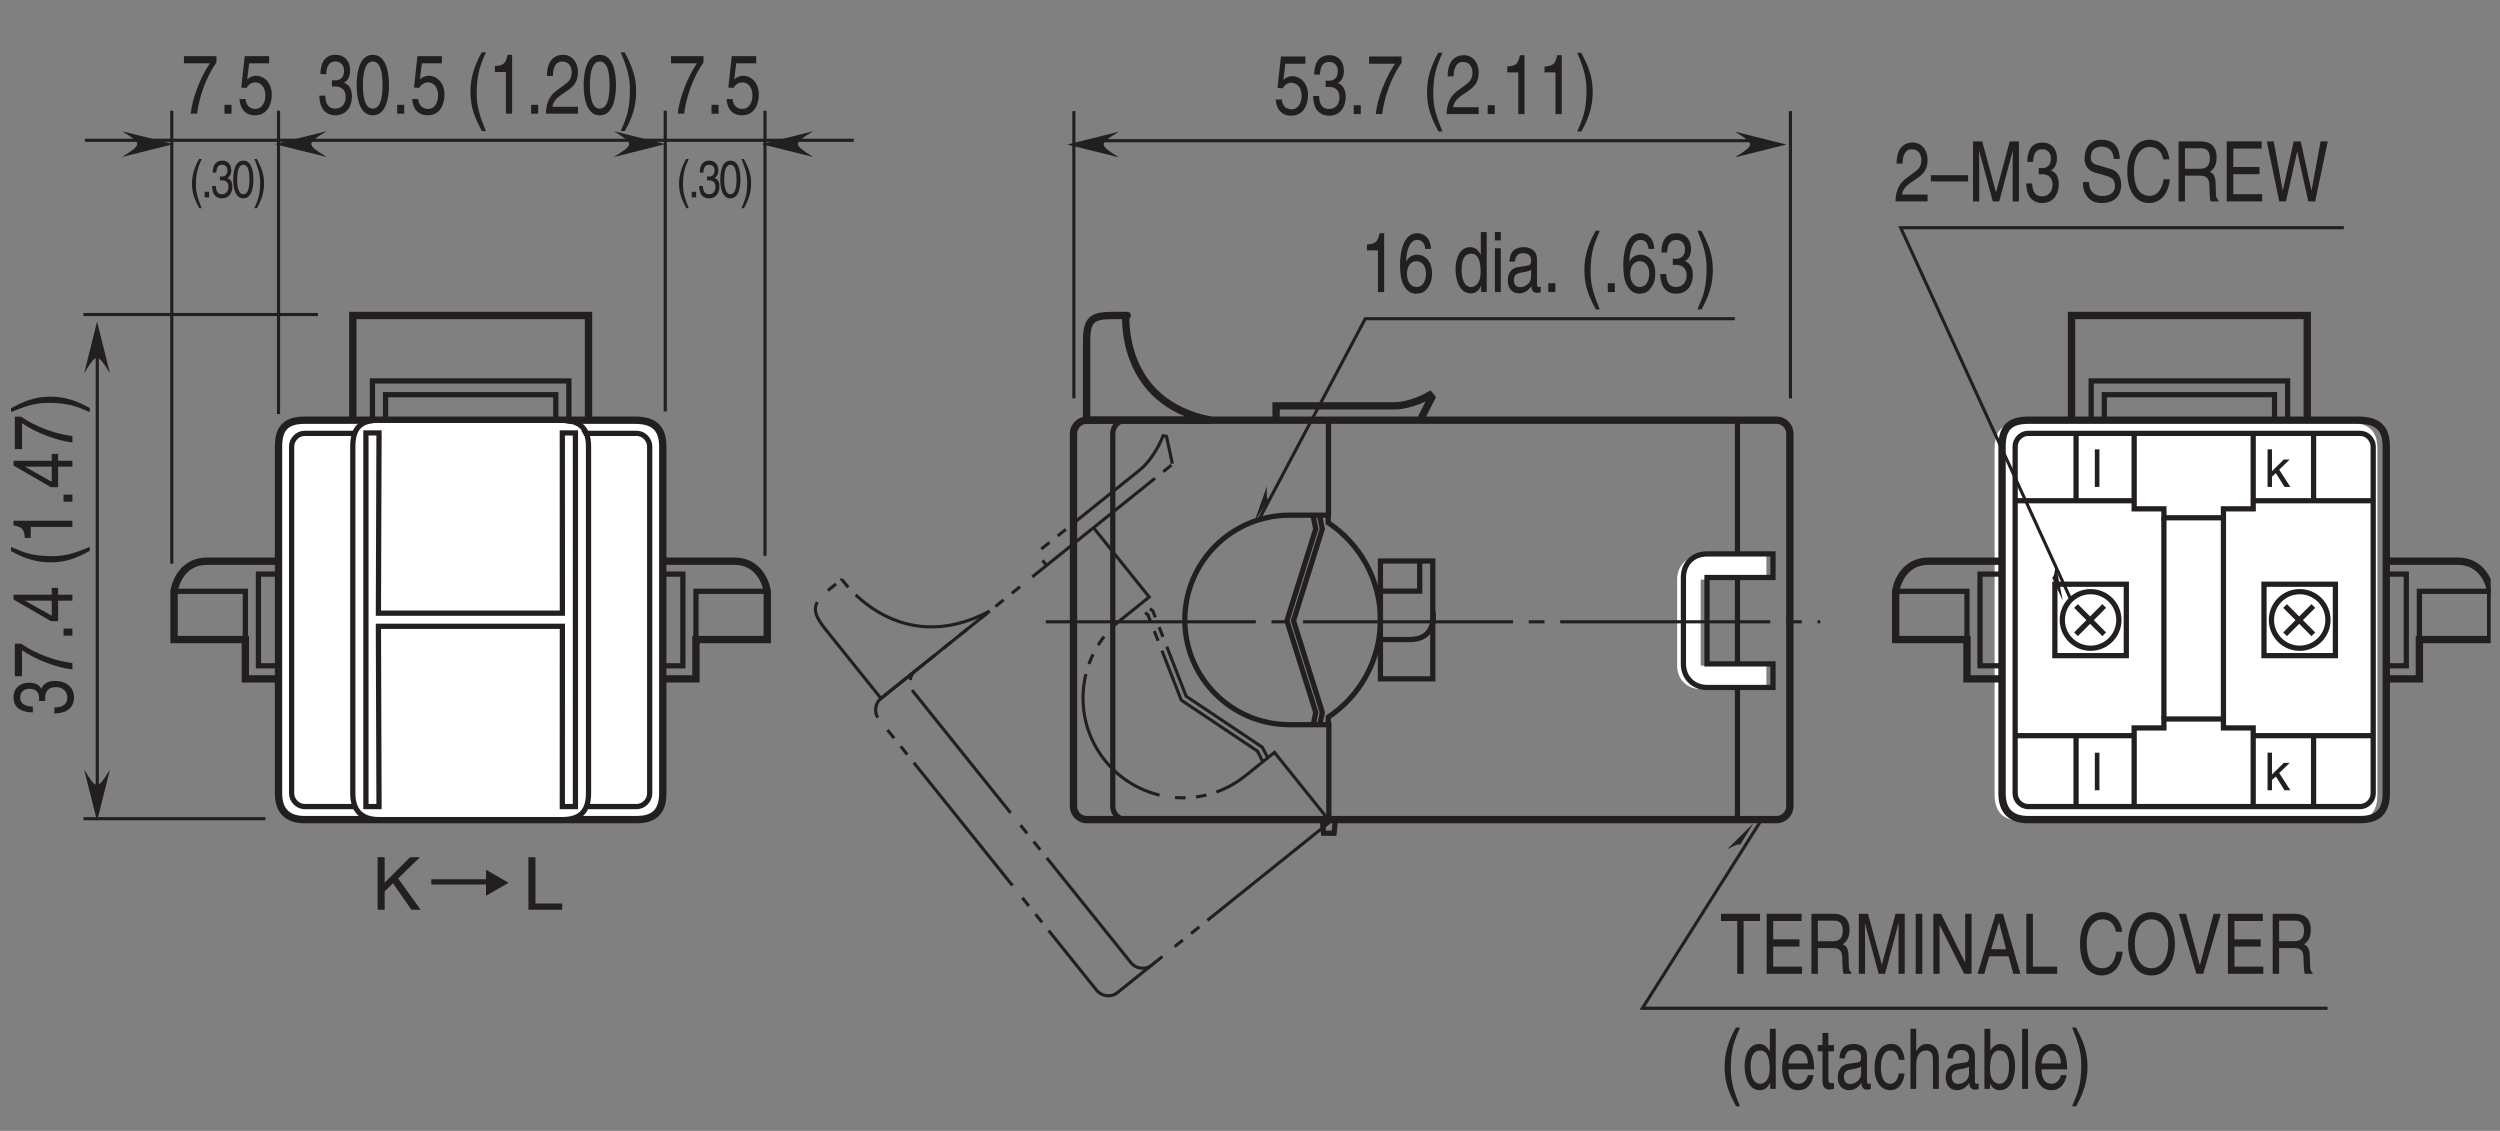 <?xml version="1.0" encoding="UTF-8"?>
<svg xmlns="http://www.w3.org/2000/svg" xmlns:xlink="http://www.w3.org/1999/xlink" width="238.11pt" height="107.71pt" viewBox="0 0 238.11 107.71" version="1.2">
<rect x="0" y="0" width="238.11" height="107.71" fill="#808080" stroke="none"/>
<defs>
<g>
<symbol overflow="visible" id="glyph0-0">
<path style="stroke:none;" d="M 0 0 L 0 -3.188 L -5.578 -3.188 L -5.578 0 Z M -3.141 -1.594 L -5.172 -0.516 L -5.172 -2.672 Z M -2.781 -1.781 L -4.828 -2.875 L -0.75 -2.875 Z M -0.391 -0.516 L -2.438 -1.594 L -0.391 -2.672 Z M -4.828 -0.312 L -2.781 -1.406 L -0.75 -0.312 Z M -4.828 -0.312 "/>
</symbol>
<symbol overflow="visible" id="glyph0-1">
<path style="stroke:none;" d="M -2.578 -1.422 C -2.578 -1.516 -2.594 -1.594 -2.594 -1.688 C -2.594 -2.062 -2.5 -2.734 -1.562 -2.734 C -0.922 -2.734 -0.484 -2.328 -0.484 -1.75 C -0.484 -0.922 -1.188 -0.812 -1.719 -0.797 L -1.719 -0.219 C -1.062 -0.25 -0.422 -0.391 -0.094 -0.891 C 0.047 -1.109 0.156 -1.391 0.156 -1.719 C 0.156 -2.859 -0.734 -3.328 -1.656 -3.328 C -2.406 -3.328 -2.781 -3.016 -2.953 -2.578 L -2.969 -2.578 C -3.062 -2.828 -3.406 -3.156 -4.125 -3.156 C -4.984 -3.156 -5.609 -2.641 -5.609 -1.766 C -5.609 -0.594 -4.594 -0.328 -3.766 -0.328 L -3.766 -0.875 C -4.156 -0.906 -4.969 -0.953 -4.969 -1.75 C -4.969 -2.422 -4.422 -2.578 -4.094 -2.578 C -3.391 -2.578 -3.172 -2.156 -3.172 -1.719 C -3.172 -1.625 -3.172 -1.531 -3.188 -1.422 Z M -2.578 -1.422 "/>
</symbol>
<symbol overflow="visible" id="glyph0-2">
<path style="stroke:none;" d="M -4.797 -0.234 L -4.797 -2.703 C -3.547 -1.844 -1.531 -1.031 0 -0.875 L 0 -1.484 C -2.5 -1.812 -4.281 -2.891 -4.875 -3.328 L -5.484 -3.328 L -5.484 -0.234 Z M -4.797 -0.234 "/>
</symbol>
<symbol overflow="visible" id="glyph0-3">
<path style="stroke:none;" d="M -0.844 -1.219 L -0.844 -0.547 L 0 -0.547 L 0 -1.219 Z M -0.844 -1.219 "/>
</symbol>
<symbol overflow="visible" id="glyph0-4">
<path style="stroke:none;" d="M -1.359 -3.328 L -1.969 -3.328 L -1.969 -2.672 L -5.609 -2.672 L -5.609 -2.219 L -2.047 -0.156 L -1.359 -0.156 L -1.359 -2.109 L 0 -2.109 L 0 -2.672 L -1.359 -2.672 Z M -4.516 -2.109 L -1.969 -2.109 L -1.969 -0.672 Z M -4.516 -2.109 "/>
</symbol>
<symbol overflow="visible" id="glyph0-5">
<path style="stroke:none;" d=""/>
</symbol>
<symbol overflow="visible" id="glyph0-6">
<path style="stroke:none;" d="M -5.844 -1.516 C -4.609 -0.828 -3.484 -0.438 -2.078 -0.438 C -0.594 -0.438 0.406 -0.859 1.656 -1.531 L 1.656 -1.906 C 0.391 -1.391 -0.578 -1.031 -1.891 -1.031 C -3.797 -1.031 -4.562 -1.359 -5.844 -1.906 Z M -5.844 -1.516 "/>
</symbol>
<symbol overflow="visible" id="glyph0-7">
<path style="stroke:none;" d="M -5.609 -2.281 L -5.609 -1.844 C -4.688 -1.672 -4.594 -1.375 -4.531 -0.641 L -3.969 -0.641 L -3.969 -1.688 L 0 -1.688 L 0 -2.281 Z M -5.609 -2.281 "/>
</symbol>
<symbol overflow="visible" id="glyph0-8">
<path style="stroke:none;" d="M 1.656 -0.609 C 0.422 -1.297 -0.703 -1.688 -2.109 -1.688 C -3.609 -1.688 -4.594 -1.25 -5.844 -0.594 L -5.844 -0.219 C -4.594 -0.734 -3.625 -1.094 -2.297 -1.094 C -0.391 -1.094 0.375 -0.766 1.656 -0.219 Z M 1.656 -0.609 "/>
</symbol>
<symbol overflow="visible" id="glyph1-0">
<path style="stroke:none;" d="M 0 0 L 3.188 0 L 3.188 -5.578 L 0 -5.578 Z M 1.594 -3.141 L 0.516 -5.172 L 2.672 -5.172 Z M 1.781 -2.781 L 2.875 -4.828 L 2.875 -0.75 Z M 0.516 -0.391 L 1.594 -2.438 L 2.672 -0.391 Z M 0.312 -4.828 L 1.406 -2.781 L 0.312 -0.75 Z M 0.312 -4.828 "/>
</symbol>
<symbol overflow="visible" id="glyph1-1">
<path style="stroke:none;" d="M 1.422 -2.578 C 1.516 -2.578 1.594 -2.594 1.688 -2.594 C 2.062 -2.594 2.734 -2.5 2.734 -1.562 C 2.734 -0.922 2.328 -0.484 1.75 -0.484 C 0.922 -0.484 0.812 -1.188 0.797 -1.719 L 0.219 -1.719 C 0.25 -1.062 0.391 -0.422 0.891 -0.094 C 1.109 0.047 1.391 0.156 1.719 0.156 C 2.859 0.156 3.328 -0.734 3.328 -1.656 C 3.328 -2.406 3.016 -2.781 2.578 -2.953 L 2.578 -2.969 C 2.828 -3.062 3.156 -3.406 3.156 -4.125 C 3.156 -4.984 2.641 -5.609 1.766 -5.609 C 0.594 -5.609 0.328 -4.594 0.328 -3.766 L 0.875 -3.766 C 0.906 -4.156 0.953 -4.969 1.75 -4.969 C 2.422 -4.969 2.578 -4.422 2.578 -4.094 C 2.578 -3.391 2.156 -3.172 1.719 -3.172 C 1.625 -3.172 1.531 -3.172 1.422 -3.188 Z M 1.422 -2.578 "/>
</symbol>
<symbol overflow="visible" id="glyph1-2">
<path style="stroke:none;" d="M 2.703 -2.719 C 2.703 -1.328 2.422 -0.484 1.766 -0.484 C 1.125 -0.484 0.828 -1.328 0.828 -2.719 C 0.828 -4.125 1.125 -4.969 1.766 -4.969 C 2.422 -4.969 2.703 -4.125 2.703 -2.719 Z M 3.312 -2.719 C 3.312 -3.891 3.062 -5.609 1.766 -5.609 C 0.484 -5.609 0.234 -3.891 0.234 -2.719 C 0.234 -1.562 0.484 0.156 1.766 0.156 C 3.062 0.156 3.312 -1.562 3.312 -2.719 Z M 3.312 -2.719 "/>
</symbol>
<symbol overflow="visible" id="glyph1-3">
<path style="stroke:none;" d="M 1.219 -0.844 L 0.547 -0.844 L 0.547 0 L 1.219 0 Z M 1.219 -0.844 "/>
</symbol>
<symbol overflow="visible" id="glyph1-4">
<path style="stroke:none;" d="M 1.125 -4.797 L 3.031 -4.797 L 3.031 -5.484 L 0.703 -5.484 L 0.375 -2.484 L 0.859 -2.453 C 1.062 -2.781 1.359 -2.984 1.688 -2.984 C 2.234 -2.984 2.672 -2.547 2.672 -1.734 C 2.672 -1.031 2.312 -0.453 1.734 -0.453 C 1.234 -0.453 0.844 -0.734 0.781 -1.391 L 0.203 -1.391 C 0.312 -0.141 1.062 0.156 1.656 0.156 C 3.047 0.156 3.281 -1.188 3.281 -1.812 C 3.281 -2.969 2.531 -3.609 1.797 -3.609 C 1.406 -3.609 1.125 -3.438 0.938 -3.266 Z M 1.125 -4.797 "/>
</symbol>
<symbol overflow="visible" id="glyph1-5">
<path style="stroke:none;" d=""/>
</symbol>
<symbol overflow="visible" id="glyph1-6">
<path style="stroke:none;" d="M 1.516 -5.844 C 0.828 -4.609 0.438 -3.484 0.438 -2.078 C 0.438 -0.594 0.859 0.406 1.531 1.656 L 1.906 1.656 C 1.391 0.391 1.031 -0.578 1.031 -1.891 C 1.031 -3.797 1.359 -4.562 1.906 -5.844 Z M 1.516 -5.844 "/>
</symbol>
<symbol overflow="visible" id="glyph1-7">
<path style="stroke:none;" d="M 2.281 -5.609 L 1.844 -5.609 C 1.672 -4.688 1.375 -4.594 0.641 -4.531 L 0.641 -3.969 L 1.688 -3.969 L 1.688 0 L 2.281 0 Z M 2.281 -5.609 "/>
</symbol>
<symbol overflow="visible" id="glyph1-8">
<path style="stroke:none;" d="M 0.844 -3.594 C 0.859 -3.984 0.906 -4.969 1.75 -4.969 C 2.406 -4.969 2.641 -4.406 2.641 -3.953 C 2.641 -3.234 2.281 -3 1.812 -2.656 L 1.219 -2.219 C 0.625 -1.781 0.203 -1.156 0.172 0 L 3.234 0 L 3.234 -0.656 L 0.797 -0.656 C 0.828 -0.875 0.953 -1.312 1.562 -1.734 L 2.031 -2.062 C 2.703 -2.5 3.234 -2.922 3.234 -3.922 C 3.234 -4.969 2.609 -5.609 1.828 -5.609 C 1.344 -5.609 0.281 -5.422 0.281 -3.594 Z M 0.844 -3.594 "/>
</symbol>
<symbol overflow="visible" id="glyph1-9">
<path style="stroke:none;" d="M 0.609 1.656 C 1.297 0.422 1.688 -0.703 1.688 -2.109 C 1.688 -3.609 1.25 -4.594 0.594 -5.844 L 0.219 -5.844 C 0.734 -4.594 1.094 -3.625 1.094 -2.297 C 1.094 -0.391 0.766 0.375 0.219 1.656 Z M 0.609 1.656 "/>
</symbol>
<symbol overflow="visible" id="glyph1-10">
<path style="stroke:none;" d="M 0.234 -4.797 L 2.703 -4.797 C 1.844 -3.547 1.031 -1.531 0.875 0 L 1.484 0 C 1.812 -2.5 2.891 -4.281 3.328 -4.875 L 3.328 -5.484 L 0.234 -5.484 Z M 0.234 -4.797 "/>
</symbol>
<symbol overflow="visible" id="glyph1-11">
<path style="stroke:none;" d="M 3.203 -4.109 C 3.156 -5.25 2.422 -5.609 1.906 -5.609 C 0.562 -5.609 0.25 -3.828 0.25 -2.609 C 0.25 -1.875 0.312 -1.188 0.594 -0.656 C 0.906 -0.047 1.391 0.156 1.734 0.156 C 2.375 0.156 2.641 -0.062 2.875 -0.391 C 3.188 -0.812 3.297 -1.219 3.297 -1.797 C 3.297 -3.125 2.453 -3.562 1.906 -3.562 C 1.281 -3.562 0.969 -3.188 0.828 -2.891 L 0.828 -2.906 C 0.828 -3.484 1 -4.969 1.891 -4.969 C 2.375 -4.969 2.594 -4.609 2.656 -4.109 Z M 0.906 -1.719 C 0.906 -2.375 1.203 -2.938 1.812 -2.938 C 2.516 -2.938 2.719 -2.25 2.719 -1.766 C 2.719 -1 2.375 -0.484 1.844 -0.484 C 1.188 -0.484 0.906 -1.125 0.906 -1.719 Z M 0.906 -1.719 "/>
</symbol>
<symbol overflow="visible" id="glyph1-12">
<path style="stroke:none;" d="M 3.188 -5.719 L 2.625 -5.719 L 2.625 -3.641 L 2.609 -3.578 C 2.469 -3.812 2.219 -4.281 1.609 -4.281 C 0.734 -4.281 0.219 -3.375 0.219 -2.203 C 0.219 -1.219 0.547 0.125 1.688 0.125 C 2.016 0.125 2.391 -0.016 2.641 -0.578 L 2.656 -0.578 L 2.656 0 L 3.188 0 Z M 0.797 -2.094 C 0.797 -2.625 0.844 -3.656 1.719 -3.656 C 2.531 -3.656 2.609 -2.562 2.609 -1.891 C 2.609 -0.781 2.062 -0.484 1.703 -0.484 C 1.094 -0.484 0.797 -1.172 0.797 -2.094 Z M 0.797 -2.094 "/>
</symbol>
<symbol overflow="visible" id="glyph1-13">
<path style="stroke:none;" d="M 0.984 -4.172 L 0.422 -4.172 L 0.422 0 L 0.984 0 Z M 0.984 -4.922 L 0.984 -5.719 L 0.422 -5.719 L 0.422 -4.922 Z M 0.984 -4.922 "/>
</symbol>
<symbol overflow="visible" id="glyph1-14">
<path style="stroke:none;" d="M 0.906 -2.906 C 0.953 -3.219 1.047 -3.703 1.672 -3.703 C 2.203 -3.703 2.453 -3.469 2.453 -3.031 C 2.453 -2.609 2.297 -2.547 2.172 -2.531 L 1.25 -2.391 C 0.312 -2.25 0.234 -1.438 0.234 -1.078 C 0.234 -0.359 0.656 0.125 1.281 0.125 C 1.922 0.125 2.266 -0.266 2.484 -0.562 C 2.5 -0.234 2.578 0.078 3.078 0.078 C 3.203 0.078 3.281 0.031 3.375 0 L 3.375 -0.516 C 3.312 -0.5 3.25 -0.484 3.188 -0.484 C 3.078 -0.484 3.016 -0.547 3.016 -0.719 L 3.016 -3.125 C 3.016 -4.188 2.047 -4.281 1.766 -4.281 C 0.953 -4.281 0.422 -3.891 0.391 -2.906 Z M 2.453 -1.438 C 2.453 -0.891 1.938 -0.469 1.422 -0.469 C 1 -0.469 0.812 -0.734 0.812 -1.188 C 0.812 -1.719 1.25 -1.812 1.531 -1.859 C 2.219 -1.969 2.359 -2.047 2.453 -2.125 Z M 2.453 -1.438 "/>
</symbol>
<symbol overflow="visible" id="glyph1-15">
<path style="stroke:none;" d="M 3.547 -2.5 L 0 -2.5 L 0 -1.906 L 3.547 -1.906 Z M 3.547 -2.5 "/>
</symbol>
<symbol overflow="visible" id="glyph1-16">
<path style="stroke:none;" d="M 4.844 0 L 4.844 -5.719 L 3.969 -5.719 L 2.672 -0.891 L 2.656 -0.891 L 1.344 -5.719 L 0.469 -5.719 L 0.469 0 L 1.062 0 L 1.062 -3.375 C 1.062 -3.547 1.047 -4.266 1.047 -4.797 L 1.062 -4.797 L 2.359 0 L 2.969 0 L 4.25 -4.812 L 4.266 -4.812 C 4.266 -4.266 4.25 -3.547 4.25 -3.375 L 4.25 0 Z M 4.844 0 "/>
</symbol>
<symbol overflow="visible" id="glyph1-17">
<path style="stroke:none;" d="M 3.828 -4.047 C 3.797 -4.672 3.641 -5.875 2.047 -5.875 C 0.938 -5.875 0.469 -5 0.469 -4.109 C 0.469 -3.109 1.141 -2.844 1.438 -2.75 L 2.375 -2.484 C 3.125 -2.266 3.359 -2.078 3.359 -1.469 C 3.359 -0.656 2.594 -0.516 2.156 -0.516 C 1.562 -0.516 0.891 -0.812 0.891 -1.844 L 0.312 -1.844 C 0.312 -1.312 0.391 -0.844 0.781 -0.391 C 0.984 -0.172 1.312 0.156 2.156 0.156 C 2.938 0.156 3.953 -0.219 3.953 -1.578 C 3.953 -2.484 3.5 -2.938 2.906 -3.109 L 1.609 -3.484 C 1.344 -3.562 1.062 -3.719 1.062 -4.203 C 1.062 -5.078 1.719 -5.219 2.109 -5.219 C 2.625 -5.219 3.219 -4.938 3.25 -4.047 Z M 3.828 -4.047 "/>
</symbol>
<symbol overflow="visible" id="glyph1-18">
<path style="stroke:none;" d="M 4.297 -4 C 4.203 -4.953 3.594 -5.875 2.422 -5.875 C 1.078 -5.875 0.281 -4.656 0.281 -2.891 C 0.281 -0.688 1.297 0.156 2.344 0.156 C 2.688 0.156 4.094 0.062 4.344 -2.109 L 3.734 -2.109 C 3.531 -0.766 2.844 -0.531 2.438 -0.531 C 1.297 -0.531 0.922 -1.562 0.922 -2.922 C 0.922 -4.422 1.594 -5.188 2.422 -5.188 C 2.859 -5.188 3.531 -5 3.703 -4 Z M 4.297 -4 "/>
</symbol>
<symbol overflow="visible" id="glyph1-19">
<path style="stroke:none;" d="M 1.172 -2.453 L 2.672 -2.453 C 3.422 -2.453 3.5 -1.906 3.5 -1.438 C 3.5 -1.219 3.516 -0.344 3.609 0 L 4.359 0 L 4.359 -0.125 C 4.172 -0.266 4.141 -0.375 4.125 -0.703 L 4.094 -1.734 C 4.062 -2.531 3.812 -2.672 3.547 -2.812 C 3.844 -3.031 4.188 -3.344 4.188 -4.188 C 4.188 -5.391 3.438 -5.719 2.672 -5.719 L 0.562 -5.719 L 0.562 0 L 1.172 0 Z M 1.172 -5.062 L 2.719 -5.062 C 3.031 -5.062 3.547 -4.984 3.547 -4.109 C 3.547 -3.266 3.062 -3.109 2.609 -3.109 L 1.172 -3.109 Z M 1.172 -5.062 "/>
</symbol>
<symbol overflow="visible" id="glyph1-20">
<path style="stroke:none;" d="M 3.922 -0.688 L 1.172 -0.688 L 1.172 -2.594 L 3.672 -2.594 L 3.672 -3.281 L 1.172 -3.281 L 1.172 -5.031 L 3.875 -5.031 L 3.875 -5.719 L 0.547 -5.719 L 0.547 0 L 3.922 0 Z M 3.922 -0.688 "/>
</symbol>
<symbol overflow="visible" id="glyph1-21">
<path style="stroke:none;" d="M 3 -4.734 L 3.016 -4.734 L 4.062 0 L 4.719 0 L 5.922 -5.719 L 5.234 -5.719 L 4.375 -1.062 L 4.359 -1.062 L 3.344 -5.719 L 2.672 -5.719 L 1.641 -1.062 L 1.625 -1.062 L 0.766 -5.719 L 0.109 -5.719 L 1.297 0 L 1.938 0 Z M 3 -4.734 "/>
</symbol>
<symbol overflow="visible" id="glyph1-22">
<path style="stroke:none;" d="M 0.094 -5.031 L 1.641 -5.031 L 1.641 0 L 2.25 0 L 2.25 -5.031 L 3.812 -5.031 L 3.812 -5.719 L 0.094 -5.719 Z M 0.094 -5.031 "/>
</symbol>
<symbol overflow="visible" id="glyph1-23">
<path style="stroke:none;" d="M 1.203 -5.719 L 0.578 -5.719 L 0.578 0 L 1.203 0 Z M 1.203 -5.719 "/>
</symbol>
<symbol overflow="visible" id="glyph1-24">
<path style="stroke:none;" d="M 3.516 -1.094 L 3.5 -1.094 L 1.219 -5.719 L 0.484 -5.719 L 0.484 0 L 1.078 0 L 1.078 -4.625 L 1.094 -4.625 L 3.422 0 L 4.125 0 L 4.125 -5.719 L 3.516 -5.719 Z M 3.516 -1.094 "/>
</symbol>
<symbol overflow="visible" id="glyph1-25">
<path style="stroke:none;" d="M 3.047 -1.672 L 3.5 0 L 4.172 0 L 2.516 -5.719 L 1.812 -5.719 L 0.094 0 L 0.734 0 L 1.203 -1.672 Z M 1.391 -2.344 L 2.125 -4.875 L 2.141 -4.875 L 2.812 -2.344 Z M 1.391 -2.344 "/>
</symbol>
<symbol overflow="visible" id="glyph1-26">
<path style="stroke:none;" d="M 1.109 -5.719 L 0.484 -5.719 L 0.484 0 L 3.422 0 L 3.422 -0.688 L 1.109 -0.688 Z M 1.109 -5.719 "/>
</symbol>
<symbol overflow="visible" id="glyph1-27">
<path style="stroke:none;" d="M 4.078 -2.859 C 4.078 -1.516 3.469 -0.531 2.484 -0.531 C 1.484 -0.531 0.891 -1.516 0.891 -2.859 C 0.891 -4.203 1.484 -5.188 2.484 -5.188 C 3.469 -5.188 4.078 -4.203 4.078 -2.859 Z M 4.719 -2.859 C 4.719 -4.094 4.188 -5.875 2.484 -5.875 C 0.766 -5.875 0.25 -4.094 0.25 -2.859 C 0.25 -1.625 0.766 0.156 2.484 0.156 C 4.188 0.156 4.719 -1.625 4.719 -2.859 Z M 4.719 -2.859 "/>
</symbol>
<symbol overflow="visible" id="glyph1-28">
<path style="stroke:none;" d="M 2.141 -0.844 L 2.125 -0.844 L 0.812 -5.719 L 0.125 -5.719 L 1.797 0 L 2.453 0 L 4.125 -5.719 L 3.438 -5.719 Z M 2.141 -0.844 "/>
</symbol>
<symbol overflow="visible" id="glyph1-29">
<path style="stroke:none;" d="M 2.688 -1.312 C 2.672 -1 2.359 -0.484 1.828 -0.484 C 1.172 -0.484 0.859 -0.984 0.859 -1.859 L 3.297 -1.859 C 3.297 -3.328 2.812 -4.281 1.859 -4.281 C 0.75 -4.281 0.25 -3.266 0.25 -1.969 C 0.25 -0.766 0.812 0.125 1.75 0.125 C 2.281 0.125 2.5 -0.047 2.656 -0.172 C 3.078 -0.516 3.219 -1.109 3.25 -1.312 Z M 0.859 -2.422 C 0.859 -3.062 1.266 -3.656 1.781 -3.656 C 2.453 -3.656 2.672 -3.062 2.703 -2.422 Z M 0.859 -2.422 "/>
</symbol>
<symbol overflow="visible" id="glyph1-30">
<path style="stroke:none;" d="M 1.641 -3.578 L 1.641 -4.172 L 1.109 -4.172 L 1.109 -5.328 L 0.547 -5.328 L 0.547 -4.172 L 0.094 -4.172 L 0.094 -3.578 L 0.547 -3.578 L 0.547 -0.844 C 0.547 -0.328 0.656 0.062 1.219 0.062 C 1.281 0.062 1.438 0.031 1.641 0 L 1.641 -0.547 L 1.438 -0.547 C 1.328 -0.547 1.109 -0.547 1.109 -0.875 L 1.109 -3.578 Z M 1.641 -3.578 "/>
</symbol>
<symbol overflow="visible" id="glyph1-31">
<path style="stroke:none;" d="M 3.047 -2.766 C 3 -3.484 2.672 -4.281 1.797 -4.281 C 0.688 -4.281 0.188 -3.266 0.188 -1.969 C 0.188 -0.766 0.75 0.125 1.688 0.125 C 2.656 0.125 2.984 -0.812 3.047 -1.469 L 2.5 -1.469 C 2.406 -0.844 2.078 -0.484 1.703 -0.484 C 0.938 -0.484 0.797 -1.375 0.797 -2.094 C 0.797 -2.828 1.016 -3.656 1.703 -3.656 C 2.188 -3.656 2.422 -3.328 2.5 -2.766 Z M 3.047 -2.766 "/>
</symbol>
<symbol overflow="visible" id="glyph1-32">
<path style="stroke:none;" d="M 3.125 -2.844 C 3.125 -4.031 2.484 -4.281 1.969 -4.281 C 1.422 -4.281 1.141 -3.875 0.984 -3.609 L 0.969 -3.609 L 0.969 -5.719 L 0.422 -5.719 L 0.422 0 L 0.969 0 L 0.969 -2.266 C 0.969 -3.328 1.453 -3.656 1.906 -3.656 C 2.438 -3.656 2.562 -3.297 2.562 -2.719 L 2.562 0 L 3.125 0 Z M 3.125 -2.844 "/>
</symbol>
<symbol overflow="visible" id="glyph1-33">
<path style="stroke:none;" d="M 0.906 0 L 0.906 -0.516 C 1.031 -0.281 1.266 0.125 1.828 0.125 C 2.969 0.125 3.297 -1.219 3.297 -2.203 C 3.297 -3.375 2.797 -4.281 1.906 -4.281 C 1.516 -4.281 1.188 -4.078 0.938 -3.641 L 0.938 -5.719 L 0.375 -5.719 L 0.375 0 Z M 2.719 -2.094 C 2.719 -1.172 2.422 -0.484 1.812 -0.484 C 1.453 -0.484 0.906 -0.781 0.906 -1.891 C 0.906 -2.562 1 -3.656 1.797 -3.656 C 2.672 -3.656 2.719 -2.625 2.719 -2.094 Z M 2.719 -2.094 "/>
</symbol>
<symbol overflow="visible" id="glyph1-34">
<path style="stroke:none;" d="M 0.984 -5.719 L 0.422 -5.719 L 0.422 0 L 0.984 0 Z M 0.984 -5.719 "/>
</symbol>
<symbol overflow="visible" id="glyph2-0">
<path style="stroke:none;" d="M 0 0 L 2 0 L 2 -3.484 L 0 -3.484 Z M 1 -1.969 L 0.312 -3.234 L 1.672 -3.234 Z M 1.109 -1.75 L 1.797 -3.016 L 1.797 -0.469 Z M 0.312 -0.25 L 1 -1.516 L 1.672 -0.25 Z M 0.203 -3.016 L 0.875 -1.75 L 0.203 -0.469 Z M 0.203 -3.016 "/>
</symbol>
<symbol overflow="visible" id="glyph2-1">
<path style="stroke:none;" d="M 0.938 -3.656 C 0.516 -2.891 0.266 -2.172 0.266 -1.297 C 0.266 -0.375 0.547 0.25 0.953 1.031 L 1.188 1.031 C 0.875 0.25 0.641 -0.359 0.641 -1.188 C 0.641 -2.375 0.844 -2.859 1.188 -3.656 Z M 0.938 -3.656 "/>
</symbol>
<symbol overflow="visible" id="glyph2-2">
<path style="stroke:none;" d="M 0.766 -0.531 L 0.344 -0.531 L 0.344 0 L 0.766 0 Z M 0.766 -0.531 "/>
</symbol>
<symbol overflow="visible" id="glyph2-3">
<path style="stroke:none;" d="M 0.891 -1.609 C 0.938 -1.609 1 -1.625 1.047 -1.625 C 1.297 -1.625 1.703 -1.562 1.703 -0.984 C 1.703 -0.578 1.453 -0.297 1.094 -0.297 C 0.578 -0.297 0.516 -0.75 0.5 -1.078 L 0.141 -1.078 C 0.156 -0.672 0.25 -0.266 0.547 -0.062 C 0.688 0.031 0.859 0.094 1.078 0.094 C 1.781 0.094 2.078 -0.453 2.078 -1.031 C 2.078 -1.5 1.891 -1.734 1.609 -1.844 L 1.609 -1.859 C 1.766 -1.922 1.969 -2.141 1.969 -2.578 C 1.969 -3.109 1.656 -3.5 1.109 -3.5 C 0.375 -3.5 0.203 -2.875 0.203 -2.359 L 0.547 -2.359 C 0.562 -2.609 0.594 -3.109 1.094 -3.109 C 1.516 -3.109 1.609 -2.766 1.609 -2.562 C 1.609 -2.125 1.344 -1.984 1.078 -1.984 C 1.016 -1.984 0.953 -1.984 0.891 -2 Z M 0.891 -1.609 "/>
</symbol>
<symbol overflow="visible" id="glyph2-4">
<path style="stroke:none;" d="M 1.688 -1.703 C 1.688 -0.828 1.516 -0.297 1.109 -0.297 C 0.703 -0.297 0.516 -0.828 0.516 -1.703 C 0.516 -2.578 0.703 -3.109 1.109 -3.109 C 1.516 -3.109 1.688 -2.578 1.688 -1.703 Z M 2.062 -1.703 C 2.062 -2.438 1.906 -3.5 1.109 -3.5 C 0.297 -3.5 0.141 -2.438 0.141 -1.703 C 0.141 -0.984 0.297 0.094 1.109 0.094 C 1.906 0.094 2.062 -0.984 2.062 -1.703 Z M 2.062 -1.703 "/>
</symbol>
<symbol overflow="visible" id="glyph2-5">
<path style="stroke:none;" d="M 0.375 1.031 C 0.812 0.266 1.062 -0.438 1.062 -1.328 C 1.062 -2.25 0.781 -2.875 0.375 -3.656 L 0.141 -3.656 C 0.453 -2.875 0.688 -2.266 0.688 -1.438 C 0.688 -0.25 0.484 0.234 0.141 1.031 Z M 0.375 1.031 "/>
</symbol>
<symbol overflow="visible" id="glyph3-0">
<path style="stroke:none;" d="M 0 0 L 2.5 0 L 2.5 -3.484 L 0 -3.484 Z M 1.25 -1.969 L 0.406 -3.234 L 2.094 -3.234 Z M 1.391 -1.75 L 2.25 -3.016 L 2.25 -0.469 Z M 0.406 -0.25 L 1.25 -1.516 L 2.094 -0.25 Z M 0.25 -3.016 L 1.094 -1.75 L 0.25 -0.469 Z M 0.25 -3.016 "/>
</symbol>
<symbol overflow="visible" id="glyph3-1">
<path style="stroke:none;" d="M 1.438 -1.641 L 2.438 -2.609 L 1.875 -2.609 L 0.75 -1.5 L 0.75 -3.578 L 0.328 -3.578 L 0.328 0 L 0.75 0 L 0.75 -0.984 L 1.125 -1.312 L 1.938 0 L 2.5 0 Z M 1.438 -1.641 "/>
</symbol>
<symbol overflow="visible" id="glyph3-2">
<path style="stroke:none;" d="M 0.766 -3.578 L 0.328 -3.578 L 0.328 0 L 0.766 0 Z M 0.766 -3.578 "/>
</symbol>
<symbol overflow="visible" id="glyph4-0">
<path style="stroke:none;" d="M 0 0 L 3.484 0 L 3.484 -4.875 L 0 -4.875 Z M 1.734 -2.75 L 0.562 -4.531 L 2.922 -4.531 Z M 1.953 -2.438 L 3.141 -4.219 L 3.141 -0.656 Z M 0.562 -0.344 L 1.734 -2.125 L 2.922 -0.344 Z M 0.344 -4.219 L 1.531 -2.438 L 0.344 -0.656 Z M 0.344 -4.219 "/>
</symbol>
<symbol overflow="visible" id="glyph4-1">
<path style="stroke:none;" d="M 1.203 -1.75 L 2 -2.516 L 3.75 0 L 4.625 0 L 2.484 -2.984 L 4.562 -5 L 3.625 -5 L 1.203 -2.578 L 1.203 -5 L 0.531 -5 L 0.531 0 L 1.203 0 Z M 1.203 -1.75 "/>
</symbol>
<symbol overflow="visible" id="glyph4-2">
<path style="stroke:none;" d="M 1.203 -5 L 0.531 -5 L 0.531 0 L 3.75 0 L 3.75 -0.594 L 1.203 -0.594 Z M 1.203 -5 "/>
</symbol>
</g>
<clipPath id="clip1">
  <path d="M 222 49 L 237.223 49 L 237.223 69 L 222 69 Z M 222 49 "/>
</clipPath>
</defs>
<g id="surface1">
<path style="fill:none;stroke-width:7;stroke-linecap:butt;stroke-linejoin:miter;stroke:rgb(13.73%,12.16%,12.549%);stroke-opacity:1;stroke-miterlimit:4;" d="M 1022.44 660.916 C 1022.44 667.189 1027.812 673.423 1034.909 673.423 L 1692.239 673.423 C 1699.336 673.423 1704.707 667.189 1704.707 660.916 L 1704.707 305.451 C 1704.707 299.217 1699.336 293.022 1692.239 293.022 L 1034.909 293.022 C 1027.812 293.022 1022.44 299.217 1022.44 305.451 Z M 1022.44 660.916 " transform="matrix(0.1,0,0,-0.1,0,107.365)"/>
<path style=" stroke:none;fill-rule:nonzero;fill:rgb(100%,100%,100%);fill-opacity:1;" d="M 26.43 42.762 C 26.43 40.961 27.211 40.273 28.914 40.273 L 60.234 40.273 C 61.914 40.273 62.891 40.887 62.891 42.762 L 62.891 75.688 C 62.891 77.418 62.062 78.172 60.406 78.172 L 28.914 78.172 C 27.285 78.172 26.43 77.344 26.43 75.688 L 26.43 42.762 "/>
<path style="fill:none;stroke-width:7;stroke-linecap:butt;stroke-linejoin:miter;stroke:rgb(13.73%,12.16%,12.549%);stroke-opacity:1;stroke-miterlimit:4;" d="M 265.285 648.447 C 265.285 666.523 273.126 673.423 290.221 673.423 L 604.595 673.423 C 621.455 673.423 631.257 667.268 631.257 648.447 L 631.257 317.959 C 631.257 300.59 622.945 293.022 606.32 293.022 L 290.221 293.022 C 273.871 293.022 265.285 301.335 265.285 317.959 Z M 265.285 648.447 " transform="matrix(0.1,0,0,-0.1,0,107.365)"/>
<path style="fill:none;stroke-width:5;stroke-linecap:butt;stroke-linejoin:miter;stroke:rgb(13.73%,12.16%,12.549%);stroke-opacity:1;stroke-miterlimit:4;" d="M 277.753 648.447 C 277.753 654.721 283.164 660.916 290.221 660.916 L 606.32 660.916 C 613.417 660.916 618.789 654.721 618.789 648.447 L 618.789 317.959 C 618.789 311.686 613.417 305.451 606.32 305.451 L 290.221 305.451 C 283.164 305.451 277.753 311.686 277.753 317.959 Z M 277.753 648.447 " transform="matrix(0.1,0,0,-0.1,0,107.365)"/>
<path style=" stroke:none;fill-rule:nonzero;fill:rgb(100%,100%,100%);fill-opacity:1;" d="M 189.973 42.762 C 189.973 40.961 190.754 40.273 192.457 40.273 L 223.773 40.273 C 225.457 40.273 226.434 40.887 226.434 42.762 L 226.434 75.688 C 226.434 77.418 225.602 78.172 223.949 78.172 L 192.457 78.172 C 190.824 78.172 189.973 77.344 189.973 75.688 L 189.973 42.762 "/>
<path style="fill:none;stroke-width:7;stroke-linecap:butt;stroke-linejoin:miter;stroke:rgb(13.73%,12.16%,12.549%);stroke-opacity:1;stroke-miterlimit:4;" d="M 1906.827 648.447 C 1906.827 666.523 1914.669 673.423 1931.764 673.423 L 2246.099 673.423 C 2262.997 673.423 2272.8 667.268 2272.8 648.447 L 2272.8 317.959 C 2272.8 300.59 2264.448 293.022 2247.863 293.022 L 1931.764 293.022 C 1915.375 293.022 1906.827 301.335 1906.827 317.959 Z M 1906.827 648.447 " transform="matrix(0.1,0,0,-0.1,0,107.365)"/>
<path style="fill:none;stroke-width:5;stroke-linecap:butt;stroke-linejoin:miter;stroke:rgb(13.73%,12.16%,12.549%);stroke-opacity:1;stroke-miterlimit:4;" d="M 1919.296 648.447 C 1919.296 654.721 1924.667 660.916 1931.764 660.916 L 2247.863 660.916 C 2254.92 660.916 2260.331 654.721 2260.331 648.447 L 2260.331 317.959 C 2260.331 311.686 2254.92 305.451 2247.863 305.451 L 1931.764 305.451 C 1924.667 305.451 1919.296 311.686 1919.296 317.959 Z M 1919.296 648.447 " transform="matrix(0.1,0,0,-0.1,0,107.365)"/>
<path style="fill:none;stroke-width:5;stroke-linecap:butt;stroke-linejoin:miter;stroke:rgb(13.73%,12.16%,12.549%);stroke-opacity:1;stroke-miterlimit:4;" d="M 1919.923 596.731 L 2033.667 596.731 " transform="matrix(0.1,0,0,-0.1,0,107.365)"/>
<path style="fill:none;stroke-width:5;stroke-linecap:butt;stroke-linejoin:miter;stroke:rgb(13.73%,12.16%,12.549%);stroke-opacity:1;stroke-miterlimit:4;" d="M 2146.156 596.731 L 2259.9 596.731 " transform="matrix(0.1,0,0,-0.1,0,107.365)"/>
<path style="fill:none;stroke-width:5;stroke-linecap:butt;stroke-linejoin:miter;stroke:rgb(13.73%,12.16%,12.549%);stroke-opacity:1;stroke-miterlimit:4;" d="M 1919.923 372.968 L 2033.667 372.968 " transform="matrix(0.1,0,0,-0.1,0,107.365)"/>
<path style="fill:none;stroke-width:5;stroke-linecap:butt;stroke-linejoin:miter;stroke:rgb(13.73%,12.16%,12.549%);stroke-opacity:1;stroke-miterlimit:4;" d="M 2146.156 372.968 L 2259.9 372.968 " transform="matrix(0.1,0,0,-0.1,0,107.365)"/>
<path style="fill:none;stroke-width:5;stroke-linecap:butt;stroke-linejoin:miter;stroke:rgb(13.73%,12.16%,12.549%);stroke-opacity:1;stroke-miterlimit:4;" d="M 2060.995 388.848 L 2060.995 580.499 " transform="matrix(0.1,0,0,-0.1,0,107.365)"/>
<path style="fill:none;stroke-width:5;stroke-linecap:butt;stroke-linejoin:miter;stroke:rgb(13.73%,12.16%,12.549%);stroke-opacity:1;stroke-miterlimit:4;" d="M 2117.691 388.848 L 2117.691 580.499 " transform="matrix(0.1,0,0,-0.1,0,107.365)"/>
<path style=" stroke:none;fill-rule:nonzero;fill:rgb(100%,100%,100%);fill-opacity:1;" d="M 33.477 42.762 C 33.477 40.961 34.258 40.273 35.961 40.273 L 53.188 40.273 C 54.867 40.273 55.844 40.887 55.844 42.762 L 55.844 75.688 C 55.844 77.418 55.012 78.172 53.359 78.172 L 35.961 78.172 C 34.332 78.172 33.477 77.344 33.477 75.688 L 33.477 42.762 "/>
<path style="fill:none;stroke-width:5;stroke-linecap:butt;stroke-linejoin:miter;stroke:rgb(13.73%,12.16%,12.549%);stroke-opacity:1;stroke-miterlimit:4;" d="M 336.017 648.447 C 336.017 666.523 343.859 673.423 360.954 673.423 L 533.863 673.423 C 550.723 673.423 560.525 667.268 560.525 648.447 L 560.525 317.959 C 560.525 300.59 552.173 293.022 535.588 293.022 L 360.954 293.022 C 344.604 293.022 336.017 301.335 336.017 317.959 Z M 336.017 648.447 " transform="matrix(0.1,0,0,-0.1,0,107.365)"/>
<path style="fill:none;stroke-width:5;stroke-linecap:butt;stroke-linejoin:miter;stroke:rgb(13.73%,12.16%,12.549%);stroke-opacity:1;stroke-miterlimit:4;" d="M 1654.834 670.953 L 1654.834 294.003 " transform="matrix(0.1,0,0,-0.1,0,107.365)"/>
<path style="fill:none;stroke-width:5;stroke-linecap:butt;stroke-linejoin:miter;stroke:rgb(13.73%,12.16%,12.549%);stroke-opacity:1;stroke-miterlimit:4;" d="M 1072.313 293.022 C 1065.217 293.022 1059.845 299.217 1059.845 305.451 L 1059.845 660.916 C 1059.845 667.189 1065.217 673.423 1072.313 673.423 " transform="matrix(0.1,0,0,-0.1,0,107.365)"/>
<path style="fill:none;stroke-width:7;stroke-linecap:butt;stroke-linejoin:miter;stroke:rgb(13.73%,12.16%,12.549%);stroke-opacity:1;stroke-miterlimit:4;" d="M 1034.909 748.233 C 1034.909 727.413 1034.909 673.423 1034.909 673.423 L 1153.397 673.423 C 1066.197 690.008 1072.313 773.17 1072.313 773.17 C 1072.313 773.17 1079.881 773.17 1059.845 773.17 C 1039.77 773.17 1034.909 769.092 1034.909 748.233 Z M 1034.909 748.233 " transform="matrix(0.1,0,0,-0.1,0,107.365)"/>
<path style="fill:none;stroke-width:5;stroke-linecap:butt;stroke-linejoin:miter;stroke:rgb(13.73%,12.16%,12.549%);stroke-opacity:1;stroke-miterlimit:4;" d="M 1265.651 292.552 L 1265.651 383.437 L 1228.246 383.437 C 1173.119 383.437 1128.46 428.096 1128.46 483.184 C 1128.46 538.311 1173.119 582.969 1228.246 582.969 L 1265.298 582.969 L 1265.298 672.404 " transform="matrix(0.1,0,0,-0.1,0,107.365)"/>
<path style="fill:none;stroke-width:5;stroke-linecap:butt;stroke-linejoin:miter;stroke:rgb(13.73%,12.16%,12.549%);stroke-opacity:1;stroke-miterlimit:4;" d="M 1265.062 383.437 L 1265.062 390.612 C 1295.018 410.491 1314.779 444.524 1314.779 483.184 C 1314.779 521.882 1295.018 555.915 1265.023 575.833 L 1265.023 582.969 " transform="matrix(0.1,0,0,-0.1,0,107.365)"/>
<path style="fill:none;stroke-width:5;stroke-linecap:butt;stroke-linejoin:miter;stroke:rgb(13.73%,12.16%,12.549%);stroke-opacity:1;stroke-miterlimit:4;" d="M 1250.673 382.692 L 1253.182 395.161 L 1225.736 482.478 L 1253.182 569.795 L 1250.673 582.263 " transform="matrix(0.1,0,0,-0.1,0,107.365)"/>
<path style="fill:none;stroke-width:5;stroke-linecap:butt;stroke-linejoin:miter;stroke:rgb(13.73%,12.16%,12.549%);stroke-opacity:1;stroke-miterlimit:4;" d="M 1256.907 382.692 L 1259.416 395.161 L 1231.97 482.478 L 1259.416 569.795 L 1256.907 582.263 " transform="matrix(0.1,0,0,-0.1,0,107.365)"/>
<path style="fill:none;stroke-width:5;stroke-linecap:butt;stroke-linejoin:miter;stroke:rgb(13.73%,12.16%,12.549%);stroke-opacity:1;stroke-miterlimit:4;" d="M 1314.779 427.076 L 1364.652 427.076 L 1364.652 539.33 L 1314.779 539.33 Z M 1314.779 427.076 " transform="matrix(0.1,0,0,-0.1,0,107.365)"/>
<path style="fill:none;stroke-width:5;stroke-linecap:butt;stroke-linejoin:miter;stroke:rgb(13.73%,12.16%,12.549%);stroke-opacity:1;stroke-miterlimit:4;" d="M 1352.184 539.33 L 1352.184 510.63 L 1314.779 510.63 " transform="matrix(0.1,0,0,-0.1,0,107.365)"/>
<path style="fill:none;stroke-width:5;stroke-linecap:butt;stroke-linejoin:miter;stroke:rgb(13.73%,12.16%,12.549%);stroke-opacity:1;stroke-miterlimit:4;" d="M 1314.779 464.52 L 1342.656 464.52 C 1369.043 464.52 1364.927 490.555 1364.927 490.555 " transform="matrix(0.1,0,0,-0.1,0,107.365)"/>
<path style="fill:none;stroke-width:7;stroke-linecap:butt;stroke-linejoin:miter;stroke:rgb(13.73%,12.16%,12.549%);stroke-opacity:1;stroke-miterlimit:4;" d="M 1352.929 673.894 L 1363.554 695.027 L 1361.711 697.34 C 1361.711 697.34 1344.813 687.068 1327.247 687.068 C 1309.643 687.068 1215.385 687.068 1215.385 687.068 L 1215.385 673.502 " transform="matrix(0.1,0,0,-0.1,0,107.365)"/>
<path style=" stroke:none;fill-rule:nonzero;fill:rgb(100%,100%,100%);fill-opacity:1;" d="M 161.977 63.398 L 168.238 63.398 L 168.238 65.633 L 161.977 65.633 C 160.715 65.633 159.738 64.723 159.738 63.398 L 159.738 55.199 C 159.738 53.871 160.66 52.961 161.977 52.961 L 168.238 52.961 L 168.238 55.199 L 161.977 55.199 L 161.977 63.398 "/>
<path style="fill:none;stroke-width:5;stroke-linecap:butt;stroke-linejoin:miter;stroke:rgb(13.73%,12.16%,12.549%);stroke-opacity:1;stroke-miterlimit:4;" d="M 1625.82 441.309 L 1688.671 441.309 L 1688.671 418.882 L 1625.82 418.882 C 1613.156 418.882 1603.353 428.017 1603.353 441.309 L 1603.353 523.608 C 1603.353 536.938 1612.607 546.074 1625.82 546.074 L 1688.671 546.074 L 1688.671 523.608 L 1625.82 523.608 Z M 1625.82 441.309 " transform="matrix(0.1,0,0,-0.1,0,107.365)"/>
<path style="fill:none;stroke-width:5;stroke-linecap:butt;stroke-linejoin:miter;stroke:rgb(13.73%,12.16%,12.549%);stroke-opacity:1;stroke-miterlimit:4;" d="M 1259.416 292.552 L 1260.632 280.044 L 1270.63 280.044 L 1271.885 292.552 " transform="matrix(0.1,0,0,-0.1,0,107.365)"/>
<path style=" stroke:none;fill-rule:nonzero;fill:rgb(100%,100%,100%);fill-opacity:1;" d="M 53.359 76.934 L 54.602 76.934 L 54.602 41.48 L 53.359 41.48 L 53.363 58.582 L 35.906 58.582 L 35.965 41.48 L 34.723 41.48 L 34.723 76.934 L 35.965 76.934 L 35.906 59.828 L 53.363 59.828 L 53.359 76.934 "/>
<path style="fill:none;stroke-width:5;stroke-linecap:butt;stroke-linejoin:miter;stroke:rgb(13.73%,12.16%,12.549%);stroke-opacity:1;stroke-miterlimit:4;" d="M 535.588 305.451 L 548.057 305.451 L 548.057 661.308 L 535.588 661.308 L 535.627 489.653 L 360.405 489.653 L 360.993 661.308 L 348.524 661.308 L 348.524 305.451 L 360.993 305.451 L 360.405 477.145 L 535.627 477.145 Z M 535.588 305.451 " transform="matrix(0.1,0,0,-0.1,0,107.365)"/>
<path style="fill:none;stroke-width:7;stroke-linecap:butt;stroke-linejoin:miter;stroke:rgb(13.73%,12.16%,12.549%);stroke-opacity:1;stroke-miterlimit:4;" d="M 560.525 673.423 L 560.525 773.17 L 336.017 773.17 L 336.017 673.423 " transform="matrix(0.1,0,0,-0.1,0,107.365)"/>
<path style="fill:none;stroke-width:5;stroke-linecap:butt;stroke-linejoin:miter;stroke:rgb(13.73%,12.16%,12.549%);stroke-opacity:1;stroke-miterlimit:4;" d="M 541.822 674.6 L 541.822 710.828 L 354.719 710.828 L 354.719 674.6 " transform="matrix(0.1,0,0,-0.1,0,107.365)"/>
<path style="fill:none;stroke-width:7;stroke-linecap:butt;stroke-linejoin:miter;stroke:rgb(13.73%,12.16%,12.549%);stroke-opacity:1;stroke-miterlimit:4;" d="M 630.943 427.076 L 662.859 427.076 L 662.859 464.52 L 730.768 464.52 L 730.768 510.473 C 730.768 510.473 727.043 539.134 699.166 539.134 C 689.05 539.134 630.943 539.134 630.943 539.134 " transform="matrix(0.1,0,0,-0.1,0,107.365)"/>
<path style="fill:none;stroke-width:5;stroke-linecap:butt;stroke-linejoin:miter;stroke:rgb(13.73%,12.16%,12.549%);stroke-opacity:1;stroke-miterlimit:4;" d="M 631.335 439.545 L 650.391 439.545 L 650.391 526.862 L 631.335 526.862 " transform="matrix(0.1,0,0,-0.1,0,107.365)"/>
<path style="fill:none;stroke-width:5;stroke-linecap:butt;stroke-linejoin:miter;stroke:rgb(13.73%,12.16%,12.549%);stroke-opacity:1;stroke-miterlimit:4;" d="M 662.859 464.52 L 662.859 510.473 L 730.768 510.473 " transform="matrix(0.1,0,0,-0.1,0,107.365)"/>
<g clip-path="url(#clip1)" clip-rule="nonzero">
<path style="fill:none;stroke-width:7;stroke-linecap:butt;stroke-linejoin:miter;stroke:rgb(13.73%,12.16%,12.549%);stroke-opacity:1;stroke-miterlimit:4;" d="M 2272.407 427.076 L 2304.323 427.076 L 2304.323 464.52 L 2372.232 464.52 L 2372.232 510.473 C 2372.232 510.473 2368.507 539.134 2340.63 539.134 C 2330.514 539.134 2272.407 539.134 2272.407 539.134 " transform="matrix(0.1,0,0,-0.1,0,107.365)"/>
</g>
<path style="fill:none;stroke-width:5;stroke-linecap:butt;stroke-linejoin:miter;stroke:rgb(13.73%,12.16%,12.549%);stroke-opacity:1;stroke-miterlimit:4;" d="M 2272.8 439.545 L 2291.855 439.545 L 2291.855 526.862 L 2272.8 526.862 " transform="matrix(0.1,0,0,-0.1,0,107.365)"/>
<path style="fill:none;stroke-width:5;stroke-linecap:butt;stroke-linejoin:miter;stroke:rgb(13.73%,12.16%,12.549%);stroke-opacity:1;stroke-miterlimit:4;" d="M 2304.323 464.52 L 2304.323 510.473 L 2372.232 510.473 " transform="matrix(0.1,0,0,-0.1,0,107.365)"/>
<path style="fill:none;stroke-width:7;stroke-linecap:butt;stroke-linejoin:miter;stroke:rgb(13.73%,12.16%,12.549%);stroke-opacity:1;stroke-miterlimit:4;" d="M 265.598 427.076 L 233.683 427.076 L 233.683 464.52 L 165.774 464.52 L 165.774 510.473 C 165.774 510.473 169.498 539.134 197.376 539.134 C 207.491 539.134 265.598 539.134 265.598 539.134 " transform="matrix(0.1,0,0,-0.1,0,107.365)"/>
<path style="fill:none;stroke-width:5;stroke-linecap:butt;stroke-linejoin:miter;stroke:rgb(13.73%,12.16%,12.549%);stroke-opacity:1;stroke-miterlimit:4;" d="M 265.246 439.545 L 246.151 439.545 L 246.151 526.862 L 265.246 526.862 " transform="matrix(0.1,0,0,-0.1,0,107.365)"/>
<path style="fill:none;stroke-width:5;stroke-linecap:butt;stroke-linejoin:miter;stroke:rgb(13.73%,12.16%,12.549%);stroke-opacity:1;stroke-miterlimit:4;" d="M 233.683 464.52 L 233.683 510.473 L 165.774 510.473 " transform="matrix(0.1,0,0,-0.1,0,107.365)"/>
<path style="fill:none;stroke-width:7;stroke-linecap:butt;stroke-linejoin:miter;stroke:rgb(13.73%,12.16%,12.549%);stroke-opacity:1;stroke-miterlimit:4;" d="M 1905.337 427.076 L 1873.422 427.076 L 1873.422 464.52 L 1805.513 464.52 L 1805.513 510.473 C 1805.513 510.473 1809.237 539.134 1837.075 539.134 C 1847.191 539.134 1905.337 539.134 1905.337 539.134 " transform="matrix(0.1,0,0,-0.1,0,107.365)"/>
<path style="fill:none;stroke-width:5;stroke-linecap:butt;stroke-linejoin:miter;stroke:rgb(13.73%,12.16%,12.549%);stroke-opacity:1;stroke-miterlimit:4;" d="M 1904.945 439.545 L 1885.851 439.545 L 1885.851 526.862 L 1904.945 526.862 " transform="matrix(0.1,0,0,-0.1,0,107.365)"/>
<path style="fill:none;stroke-width:5;stroke-linecap:butt;stroke-linejoin:miter;stroke:rgb(13.73%,12.16%,12.549%);stroke-opacity:1;stroke-miterlimit:4;" d="M 1873.422 464.52 L 1873.422 510.473 L 1805.513 510.473 " transform="matrix(0.1,0,0,-0.1,0,107.365)"/>
<path style="fill:none;stroke-width:5;stroke-linecap:butt;stroke-linejoin:miter;stroke:rgb(13.73%,12.16%,12.549%);stroke-opacity:1;stroke-miterlimit:4;" d="M 529.354 672.757 L 529.354 697.733 L 367.227 697.733 L 367.227 672.757 " transform="matrix(0.1,0,0,-0.1,0,107.365)"/>
<path style="fill:none;stroke-width:7;stroke-linecap:butt;stroke-linejoin:miter;stroke:rgb(13.73%,12.16%,12.549%);stroke-opacity:1;stroke-miterlimit:4;" d="M 2197.519 673.423 L 2197.519 773.17 L 1973.011 773.17 L 1973.011 673.423 " transform="matrix(0.1,0,0,-0.1,0,107.365)"/>
<path style="fill:none;stroke-width:5;stroke-linecap:butt;stroke-linejoin:miter;stroke:rgb(13.73%,12.16%,12.549%);stroke-opacity:1;stroke-miterlimit:4;" d="M 2178.817 674.6 L 2178.817 710.828 L 1991.714 710.828 L 1991.714 674.6 " transform="matrix(0.1,0,0,-0.1,0,107.365)"/>
<path style="fill:none;stroke-width:5;stroke-linecap:butt;stroke-linejoin:miter;stroke:rgb(13.73%,12.16%,12.549%);stroke-opacity:1;stroke-miterlimit:4;" d="M 2166.348 672.757 L 2166.348 697.733 L 2004.221 697.733 L 2004.221 672.757 " transform="matrix(0.1,0,0,-0.1,0,107.365)"/>
<path style="fill:none;stroke-width:5;stroke-linecap:butt;stroke-linejoin:miter;stroke:rgb(13.73%,12.16%,12.549%);stroke-opacity:1;stroke-miterlimit:4;" d="M 2146.038 662.17 L 2146.038 589.007 L 2117.691 589.007 L 2117.691 580.499 L 2060.995 580.499 L 2060.995 589.007 L 2032.647 589.007 L 2032.647 662.17 " transform="matrix(0.1,0,0,-0.1,0,107.365)"/>
<path style="fill:none;stroke-width:5;stroke-linecap:butt;stroke-linejoin:miter;stroke:rgb(13.73%,12.16%,12.549%);stroke-opacity:1;stroke-miterlimit:4;" d="M 2203.557 660.916 L 2203.557 596.731 " transform="matrix(0.1,0,0,-0.1,0,107.365)"/>
<path style="fill:none;stroke-width:5;stroke-linecap:butt;stroke-linejoin:miter;stroke:rgb(13.73%,12.16%,12.549%);stroke-opacity:1;stroke-miterlimit:4;" d="M 2203.557 372.968 L 2203.557 306.745 " transform="matrix(0.1,0,0,-0.1,0,107.365)"/>
<path style="fill:none;stroke-width:5;stroke-linecap:butt;stroke-linejoin:miter;stroke:rgb(13.73%,12.16%,12.549%);stroke-opacity:1;stroke-miterlimit:4;" d="M 1977.324 660.916 L 1977.324 596.731 " transform="matrix(0.1,0,0,-0.1,0,107.365)"/>
<path style="fill:none;stroke-width:5;stroke-linecap:butt;stroke-linejoin:miter;stroke:rgb(13.73%,12.16%,12.549%);stroke-opacity:1;stroke-miterlimit:4;" d="M 1977.324 372.968 L 1977.324 306.745 " transform="matrix(0.1,0,0,-0.1,0,107.365)"/>
<path style="fill:none;stroke-width:5;stroke-linecap:butt;stroke-linejoin:miter;stroke:rgb(13.73%,12.16%,12.549%);stroke-opacity:1;stroke-miterlimit:4;" d="M 2146.038 307.177 L 2146.038 380.34 L 2117.691 380.34 L 2117.691 388.848 L 2060.995 388.848 L 2060.995 380.34 L 2032.647 380.34 L 2032.647 307.177 " transform="matrix(0.1,0,0,-0.1,0,107.365)"/>
<path style="fill:none;stroke-width:5;stroke-linecap:butt;stroke-linejoin:miter;stroke:rgb(13.73%,12.16%,12.549%);stroke-opacity:1;stroke-miterlimit:4;" d="M 1957.132 449.19 L 2025.198 449.19 L 2025.198 517.217 L 1957.132 517.217 Z M 1957.132 449.19 " transform="matrix(0.1,0,0,-0.1,0,107.365)"/>
<path style="fill:none;stroke-width:5;stroke-linecap:butt;stroke-linejoin:miter;stroke:rgb(13.73%,12.16%,12.549%);stroke-opacity:1;stroke-miterlimit:4;" d="M 2018.101 483.184 C 2018.101 468.324 2006.025 456.247 1991.165 456.247 C 1976.305 456.247 1964.229 468.324 1964.229 483.184 C 1964.229 498.083 1976.305 510.12 1991.165 510.12 C 2006.025 510.12 2018.101 498.083 2018.101 483.184 Z M 2018.101 483.184 " transform="matrix(0.1,0,0,-0.1,0,107.365)"/>
<path style="fill:none;stroke-width:5;stroke-linecap:butt;stroke-linejoin:miter;stroke:rgb(13.73%,12.16%,12.549%);stroke-opacity:1;stroke-miterlimit:4;" d="M 1977.246 496.475 L 2004.143 469.539 " transform="matrix(0.1,0,0,-0.1,0,107.365)"/>
<path style="fill:none;stroke-width:5;stroke-linecap:butt;stroke-linejoin:miter;stroke:rgb(13.73%,12.16%,12.549%);stroke-opacity:1;stroke-miterlimit:4;" d="M 2004.143 496.475 L 1977.246 469.539 " transform="matrix(0.1,0,0,-0.1,0,107.365)"/>
<path style="fill:none;stroke-width:5;stroke-linecap:butt;stroke-linejoin:miter;stroke:rgb(13.73%,12.16%,12.549%);stroke-opacity:1;stroke-miterlimit:4;" d="M 2156.311 449.19 L 2224.338 449.19 L 2224.338 517.217 L 2156.311 517.217 Z M 2156.311 449.19 " transform="matrix(0.1,0,0,-0.1,0,107.365)"/>
<path style="fill:none;stroke-width:5;stroke-linecap:butt;stroke-linejoin:miter;stroke:rgb(13.73%,12.16%,12.549%);stroke-opacity:1;stroke-miterlimit:4;" d="M 2217.241 483.184 C 2217.241 468.324 2205.204 456.247 2190.344 456.247 C 2175.445 456.247 2163.408 468.324 2163.408 483.184 C 2163.408 498.083 2175.445 510.12 2190.344 510.12 C 2205.204 510.12 2217.241 498.083 2217.241 483.184 Z M 2217.241 483.184 " transform="matrix(0.1,0,0,-0.1,0,107.365)"/>
<path style="fill:none;stroke-width:5;stroke-linecap:butt;stroke-linejoin:miter;stroke:rgb(13.73%,12.16%,12.549%);stroke-opacity:1;stroke-miterlimit:4;" d="M 2176.386 496.475 L 2203.322 469.539 " transform="matrix(0.1,0,0,-0.1,0,107.365)"/>
<path style="fill:none;stroke-width:5;stroke-linecap:butt;stroke-linejoin:miter;stroke:rgb(13.73%,12.16%,12.549%);stroke-opacity:1;stroke-miterlimit:4;" d="M 2203.322 496.475 L 2176.386 469.539 " transform="matrix(0.1,0,0,-0.1,0,107.365)"/>
<path style="fill:none;stroke-width:3;stroke-linecap:butt;stroke-linejoin:miter;stroke:rgb(13.73%,12.16%,12.549%);stroke-opacity:1;stroke-dasharray:150,10,10,10,10,15;stroke-miterlimit:4;" d="M 1266.905 291.023 L 1064.236 128.19 C 1058.042 123.21 1048.984 124.857 1044.593 130.307 L 836.945 388.809 C 832.593 394.259 832.906 403.473 839.101 408.452 L 1116.894 631.627 " transform="matrix(0.1,0,0,-0.1,0,107.365)"/>
<path style="fill:none;stroke-width:3;stroke-linecap:butt;stroke-linejoin:miter;stroke:rgb(13.73%,12.16%,12.549%);stroke-opacity:1;stroke-dasharray:150,10,10,10,10,15;stroke-miterlimit:4;" d="M 1096.936 154.42 C 1090.741 149.48 1081.684 151.088 1077.293 156.577 L 869.645 415.078 C 865.253 420.489 865.567 429.742 871.801 434.722 " transform="matrix(0.1,0,0,-0.1,0,107.365)"/>
<path style="fill:none;stroke-width:3;stroke-linecap:butt;stroke-linejoin:miter;stroke:rgb(13.73%,12.16%,12.549%);stroke-opacity:1;stroke-dasharray:150,10,10,10,10,15;stroke-miterlimit:4;" d="M 786.601 473.813 C 801.226 455.62 839.101 408.452 839.101 408.452 L 942.612 491.613 C 854.785 444.877 801.775 521.882 801.775 521.882 C 801.775 521.882 808.401 527.215 790.875 513.139 C 773.349 499.063 771.976 492.045 786.601 473.813 Z M 786.601 473.813 " transform="matrix(0.1,0,0,-0.1,0,107.365)"/>
<path style="fill:none;stroke-width:3;stroke-linecap:butt;stroke-linejoin:miter;stroke:rgb(13.73%,12.16%,12.549%);stroke-opacity:1;stroke-dasharray:150,10,10,10,10,15;stroke-miterlimit:4;" d="M 1265.651 292.552 L 1213.856 357.011 L 1186.057 334.701 C 1145.163 301.844 1085.331 308.353 1052.474 349.287 C 1019.578 390.181 1026.087 450.052 1067.02 482.909 L 1094.545 505.023 L 1041.496 571.05 " transform="matrix(0.1,0,0,-0.1,0,107.365)"/>
<path style="fill:none;stroke-width:3;stroke-linecap:butt;stroke-linejoin:miter;stroke:rgb(13.73%,12.16%,12.549%);stroke-opacity:1;stroke-dasharray:150,10,10,10,10,15;stroke-miterlimit:4;" d="M 1203.152 347.561 L 1197.585 358.305 L 1125.127 406.766 L 1093.408 487.967 L 1084.115 495.73 " transform="matrix(0.1,0,0,-0.1,0,107.365)"/>
<path style="fill:none;stroke-width:3;stroke-linecap:butt;stroke-linejoin:miter;stroke:rgb(13.73%,12.16%,12.549%);stroke-opacity:1;stroke-dasharray:150,10,10,10,10,15;stroke-miterlimit:4;" d="M 1207.818 351.286 L 1202.211 362.029 L 1129.754 410.491 L 1098.034 491.692 L 1088.742 499.494 " transform="matrix(0.1,0,0,-0.1,0,107.365)"/>
<path style="fill:none;stroke-width:3;stroke-linecap:butt;stroke-linejoin:miter;stroke:rgb(13.73%,12.16%,12.549%);stroke-opacity:1;stroke-dasharray:150,10,10,10,10,15;stroke-miterlimit:4;" d="M 1116.58 632.019 L 1111.051 657.975 L 1107.836 658.681 C 1107.836 658.681 1100.308 637.9 1084.939 625.51 C 1069.569 613.199 987.192 547.054 987.192 547.054 L 996.719 535.213 " transform="matrix(0.1,0,0,-0.1,0,107.365)"/>
<g style="fill:rgb(13.73%,12.16%,12.549%);fill-opacity:1;">
  <use xlink:href="#glyph0-1" x="6.895" y="68.18"/>
  <use xlink:href="#glyph0-2" x="6.895" y="64.635"/>
  <use xlink:href="#glyph0-3" x="6.895" y="61.09"/>
  <use xlink:href="#glyph0-4" x="6.895" y="59.317"/>
  <use xlink:href="#glyph0-5" x="6.895" y="55.772"/>
  <use xlink:href="#glyph0-6" x="6.895" y="54"/>
  <use xlink:href="#glyph0-7" x="6.895" y="51.876"/>
  <use xlink:href="#glyph0-3" x="6.895" y="48.331"/>
  <use xlink:href="#glyph0-4" x="6.895" y="46.559"/>
  <use xlink:href="#glyph0-2" x="6.895" y="43.013"/>
  <use xlink:href="#glyph0-8" x="6.895" y="39.468"/>
</g>
<path style="fill:none;stroke-width:3;stroke-linecap:butt;stroke-linejoin:miter;stroke:rgb(13.73%,12.16%,12.549%);stroke-opacity:1;stroke-miterlimit:4;" d="M 79.476 293.885 L 252.777 293.885 " transform="matrix(0.1,0,0,-0.1,0,107.365)"/>
<path style="fill:none;stroke-width:3;stroke-linecap:butt;stroke-linejoin:miter;stroke:rgb(13.73%,12.16%,12.549%);stroke-opacity:1;stroke-miterlimit:4;" d="M 79.476 774.072 L 302.768 774.072 " transform="matrix(0.1,0,0,-0.1,0,107.365)"/>
<path style=" stroke:none;fill-rule:nonzero;fill:rgb(13.73%,12.16%,12.549%);fill-opacity:1;" d="M 8.016 35.551 L 9.246 30.633 L 10.473 35.551 C 9.246 33.578 9.191 33.633 8.016 35.551 "/>
<path style="fill:none;stroke-width:3;stroke-linecap:butt;stroke-linejoin:miter;stroke:rgb(13.73%,12.16%,12.549%);stroke-opacity:1;stroke-miterlimit:4;" d="M 92.65 311.607 L 92.65 734.824 " transform="matrix(0.1,0,0,-0.1,0,107.365)"/>
<path style=" stroke:none;fill-rule:nonzero;fill:rgb(13.73%,12.16%,12.549%);fill-opacity:1;" d="M 8.016 73.297 L 9.246 78.211 L 10.473 73.297 C 9.246 75.27 9.191 75.215 8.016 73.297 "/>
<path style="fill:none;stroke-width:3;stroke-linecap:butt;stroke-linejoin:miter;stroke:rgb(13.73%,12.16%,12.549%);stroke-opacity:1;stroke-miterlimit:4;" d="M 265.285 679.265 L 265.285 968.232 " transform="matrix(0.1,0,0,-0.1,0,107.365)"/>
<path style="fill:none;stroke-width:3;stroke-linecap:butt;stroke-linejoin:miter;stroke:rgb(13.73%,12.16%,12.549%);stroke-opacity:1;stroke-miterlimit:4;" d="M 633.609 681.775 L 633.609 968.232 " transform="matrix(0.1,0,0,-0.1,0,107.365)"/>
<g style="fill:rgb(13.73%,12.16%,12.549%);fill-opacity:1;">
  <use xlink:href="#glyph1-1" x="30.191" y="10.828"/>
  <use xlink:href="#glyph1-2" x="33.736" y="10.828"/>
  <use xlink:href="#glyph1-3" x="37.281" y="10.828"/>
  <use xlink:href="#glyph1-4" x="39.054" y="10.828"/>
  <use xlink:href="#glyph1-5" x="42.599" y="10.828"/>
  <use xlink:href="#glyph1-6" x="44.371" y="10.828"/>
  <use xlink:href="#glyph1-7" x="46.495" y="10.828"/>
  <use xlink:href="#glyph1-3" x="50.04" y="10.828"/>
  <use xlink:href="#glyph1-8" x="51.812" y="10.828"/>
  <use xlink:href="#glyph1-2" x="55.357" y="10.828"/>
  <use xlink:href="#glyph1-9" x="58.903" y="10.828"/>
</g>
<g style="fill:rgb(13.73%,12.16%,12.549%);fill-opacity:1;">
  <use xlink:href="#glyph1-10" x="17.287" y="10.828"/>
  <use xlink:href="#glyph1-3" x="20.832" y="10.828"/>
  <use xlink:href="#glyph1-4" x="22.604" y="10.828"/>
</g>
<g style="fill:rgb(13.73%,12.16%,12.549%);fill-opacity:1;">
  <use xlink:href="#glyph2-1" x="18.02" y="18.798"/>
</g>
<g style="fill:rgb(13.73%,12.16%,12.549%);fill-opacity:1;">
  <use xlink:href="#glyph2-2" x="19.148" y="18.798"/>
</g>
<g style="fill:rgb(13.73%,12.16%,12.549%);fill-opacity:1;">
  <use xlink:href="#glyph2-3" x="20.056" y="18.798"/>
</g>
<g style="fill:rgb(13.73%,12.16%,12.549%);fill-opacity:1;">
  <use xlink:href="#glyph2-4" x="22.073" y="18.798"/>
</g>
<g style="fill:rgb(13.73%,12.16%,12.549%);fill-opacity:1;">
  <use xlink:href="#glyph2-5" x="24.089" y="18.798"/>
</g>
<g style="fill:rgb(13.73%,12.16%,12.549%);fill-opacity:1;">
  <use xlink:href="#glyph1-10" x="63.676" y="10.828"/>
  <use xlink:href="#glyph1-3" x="67.222" y="10.828"/>
  <use xlink:href="#glyph1-4" x="68.994" y="10.828"/>
</g>
<g style="fill:rgb(13.73%,12.16%,12.549%);fill-opacity:1;">
  <use xlink:href="#glyph2-1" x="64.41" y="18.798"/>
</g>
<g style="fill:rgb(13.73%,12.16%,12.549%);fill-opacity:1;">
  <use xlink:href="#glyph2-2" x="65.537" y="18.798"/>
</g>
<g style="fill:rgb(13.73%,12.16%,12.549%);fill-opacity:1;">
  <use xlink:href="#glyph2-3" x="66.446" y="18.798"/>
</g>
<g style="fill:rgb(13.73%,12.16%,12.549%);fill-opacity:1;">
  <use xlink:href="#glyph2-4" x="68.462" y="18.798"/>
</g>
<g style="fill:rgb(13.73%,12.16%,12.549%);fill-opacity:1;">
  <use xlink:href="#glyph2-5" x="70.479" y="18.798"/>
</g>
<path style=" stroke:none;fill-rule:nonzero;fill:rgb(13.73%,12.16%,12.549%);fill-opacity:1;" d="M 58.461 12.496 L 63.375 13.727 L 58.461 14.953 C 60.43 13.727 60.375 13.672 58.461 12.496 "/>
<path style=" stroke:none;fill-rule:nonzero;fill:rgb(13.73%,12.16%,12.549%);fill-opacity:1;" d="M 11.613 12.496 L 16.527 13.727 L 11.613 14.953 C 13.582 13.727 13.527 13.672 11.613 12.496 "/>
<path style="fill:none;stroke-width:3;stroke-linecap:butt;stroke-linejoin:miter;stroke:rgb(13.73%,12.16%,12.549%);stroke-opacity:1;stroke-miterlimit:4;" d="M 80.848 940.041 L 813.145 940.041 " transform="matrix(0.1,0,0,-0.1,0,107.365)"/>
<path style=" stroke:none;fill-rule:nonzero;fill:rgb(13.73%,12.16%,12.549%);fill-opacity:1;" d="M 31.109 12.496 L 26.191 13.727 L 31.109 14.953 C 29.137 13.727 29.191 13.672 31.109 12.496 "/>
<path style=" stroke:none;fill-rule:nonzero;fill:rgb(13.73%,12.16%,12.549%);fill-opacity:1;" d="M 77.457 12.496 L 72.543 13.727 L 77.457 14.953 C 75.488 13.727 75.539 13.672 77.457 12.496 "/>
<path style="fill:none;stroke-width:3;stroke-linecap:butt;stroke-linejoin:miter;stroke:rgb(13.73%,12.16%,12.549%);stroke-opacity:1;stroke-miterlimit:4;" d="M 728.612 544.27 L 728.612 968.232 " transform="matrix(0.1,0,0,-0.1,0,107.365)"/>
<path style="fill:none;stroke-width:3;stroke-linecap:butt;stroke-linejoin:miter;stroke:rgb(13.73%,12.16%,12.549%);stroke-opacity:1;stroke-miterlimit:4;" d="M 163.617 536.782 L 163.617 968.232 " transform="matrix(0.1,0,0,-0.1,0,107.365)"/>
<path style="fill:none;stroke-width:3;stroke-linecap:butt;stroke-linejoin:miter;stroke:rgb(13.73%,12.16%,12.549%);stroke-opacity:1;stroke-dasharray:200,15,15,15;stroke-miterlimit:4;" d="M 996.053 481.419 L 1733.643 481.419 " transform="matrix(0.1,0,0,-0.1,0,107.365)"/>
<path style="fill:none;stroke-width:3;stroke-linecap:butt;stroke-linejoin:miter;stroke:rgb(13.73%,12.16%,12.549%);stroke-opacity:1;stroke-miterlimit:4;" d="M 1022.793 694.282 L 1022.793 967.84 " transform="matrix(0.1,0,0,-0.1,0,107.365)"/>
<path style="fill:none;stroke-width:3;stroke-linecap:butt;stroke-linejoin:miter;stroke:rgb(13.73%,12.16%,12.549%);stroke-opacity:1;stroke-miterlimit:4;" d="M 1705.296 694.282 L 1705.296 967.84 " transform="matrix(0.1,0,0,-0.1,0,107.365)"/>
<g style="fill:rgb(13.73%,12.16%,12.549%);fill-opacity:1;">
  <use xlink:href="#glyph1-4" x="121.298" y="10.865"/>
  <use xlink:href="#glyph1-1" x="124.843" y="10.865"/>
  <use xlink:href="#glyph1-3" x="128.388" y="10.865"/>
  <use xlink:href="#glyph1-10" x="130.16" y="10.865"/>
  <use xlink:href="#glyph1-5" x="133.706" y="10.865"/>
  <use xlink:href="#glyph1-6" x="135.478" y="10.865"/>
  <use xlink:href="#glyph1-8" x="137.601" y="10.865"/>
  <use xlink:href="#glyph1-3" x="141.147" y="10.865"/>
  <use xlink:href="#glyph1-7" x="142.919" y="10.865"/>
  <use xlink:href="#glyph1-7" x="146.464" y="10.865"/>
  <use xlink:href="#glyph1-9" x="150.009" y="10.865"/>
</g>
<path style=" stroke:none;fill-rule:nonzero;fill:rgb(13.73%,12.16%,12.549%);fill-opacity:1;" d="M 165.23 12.535 L 170.145 13.766 L 165.23 14.992 C 167.199 13.766 167.145 13.711 165.23 12.535 "/>
<path style="fill:none;stroke-width:3;stroke-linecap:butt;stroke-linejoin:miter;stroke:rgb(13.73%,12.16%,12.549%);stroke-opacity:1;stroke-miterlimit:4;" d="M 1050.317 939.649 L 1680.594 939.649 " transform="matrix(0.1,0,0,-0.1,0,107.365)"/>
<path style=" stroke:none;fill-rule:nonzero;fill:rgb(13.73%,12.16%,12.549%);fill-opacity:1;" d="M 106.578 12.535 L 101.664 13.766 L 106.578 14.992 C 104.609 13.766 104.66 13.711 106.578 12.535 "/>
<g style="fill:rgb(13.73%,12.16%,12.549%);fill-opacity:1;">
  <use xlink:href="#glyph1-7" x="129.55" y="27.819"/>
  <use xlink:href="#glyph1-11" x="133.095" y="27.819"/>
  <use xlink:href="#glyph1-5" x="136.64" y="27.819"/>
  <use xlink:href="#glyph1-12" x="138.413" y="27.819"/>
  <use xlink:href="#glyph1-13" x="141.958" y="27.819"/>
  <use xlink:href="#glyph1-14" x="143.373" y="27.819"/>
  <use xlink:href="#glyph1-3" x="146.918" y="27.819"/>
  <use xlink:href="#glyph1-5" x="148.691" y="27.819"/>
  <use xlink:href="#glyph1-6" x="150.464" y="27.819"/>
  <use xlink:href="#glyph1-3" x="152.587" y="27.819"/>
  <use xlink:href="#glyph1-11" x="154.359" y="27.819"/>
  <use xlink:href="#glyph1-1" x="157.905" y="27.819"/>
  <use xlink:href="#glyph1-9" x="161.45" y="27.819"/>
</g>
<g style="fill:rgb(13.73%,12.16%,12.549%);fill-opacity:1;">
  <use xlink:href="#glyph1-8" x="180.356" y="19.184"/>
  <use xlink:href="#glyph1-15" x="183.901" y="19.184"/>
  <use xlink:href="#glyph1-16" x="187.446" y="19.184"/>
  <use xlink:href="#glyph1-1" x="192.758" y="19.184"/>
  <use xlink:href="#glyph1-5" x="196.303" y="19.184"/>
  <use xlink:href="#glyph1-17" x="198.075" y="19.184"/>
  <use xlink:href="#glyph1-18" x="202.328" y="19.184"/>
  <use xlink:href="#glyph1-19" x="206.932" y="19.184"/>
  <use xlink:href="#glyph1-20" x="211.535" y="19.184"/>
  <use xlink:href="#glyph1-21" x="215.788" y="19.184"/>
</g>
<path style=" stroke:none;fill-rule:nonzero;fill:rgb(13.73%,12.16%,12.549%);fill-opacity:1;" d="M 195.453 55.008 C 195.652 54.914 195.699 54.512 195.789 53.727 L 196.465 57.211 L 195.453 55.008 "/>
<path style="fill:none;stroke-width:3;stroke-linecap:butt;stroke-linejoin:miter;stroke:rgb(13.73%,12.16%,12.549%);stroke-opacity:1;stroke-miterlimit:4;" d="M 1971.992 503.415 L 1810.296 856.762 L 2232.376 856.762 " transform="matrix(0.1,0,0,-0.1,0,107.365)"/>
<g style="fill:rgb(13.73%,12.16%,12.549%);fill-opacity:1;">
  <use xlink:href="#glyph3-1" x="215.643" y="46.376"/>
</g>
<g style="fill:rgb(13.73%,12.16%,12.549%);fill-opacity:1;">
  <use xlink:href="#glyph3-1" x="215.643" y="75.268"/>
</g>
<g style="fill:rgb(13.73%,12.16%,12.549%);fill-opacity:1;">
  <use xlink:href="#glyph3-2" x="199.192" y="46.376"/>
</g>
<g style="fill:rgb(13.73%,12.16%,12.549%);fill-opacity:1;">
  <use xlink:href="#glyph3-2" x="199.192" y="75.268"/>
</g>
<g style="fill:rgb(13.73%,12.16%,12.549%);fill-opacity:1;">
  <use xlink:href="#glyph1-22" x="163.819" y="92.751"/>
  <use xlink:href="#glyph1-20" x="167.715" y="92.751"/>
  <use xlink:href="#glyph1-19" x="171.967" y="92.751"/>
  <use xlink:href="#glyph1-16" x="176.571" y="92.751"/>
  <use xlink:href="#glyph1-23" x="181.882" y="92.751"/>
  <use xlink:href="#glyph1-24" x="183.655" y="92.751"/>
  <use xlink:href="#glyph1-25" x="188.259" y="92.751"/>
  <use xlink:href="#glyph1-26" x="192.511" y="92.751"/>
  <use xlink:href="#glyph1-5" x="196.057" y="92.751"/>
  <use xlink:href="#glyph1-18" x="197.829" y="92.751"/>
  <use xlink:href="#glyph1-27" x="202.433" y="92.751"/>
  <use xlink:href="#glyph1-28" x="207.393" y="92.751"/>
  <use xlink:href="#glyph1-20" x="211.646" y="92.751"/>
  <use xlink:href="#glyph1-19" x="215.899" y="92.751"/>
</g>
<g style="fill:rgb(13.73%,12.16%,12.549%);fill-opacity:1;">
  <use xlink:href="#glyph1-6" x="163.819" y="103.709"/>
  <use xlink:href="#glyph1-12" x="165.942" y="103.709"/>
  <use xlink:href="#glyph1-29" x="169.487" y="103.709"/>
  <use xlink:href="#glyph1-30" x="173.032" y="103.709"/>
  <use xlink:href="#glyph1-14" x="174.805" y="103.709"/>
  <use xlink:href="#glyph1-31" x="178.35" y="103.709"/>
  <use xlink:href="#glyph1-32" x="181.538" y="103.709"/>
  <use xlink:href="#glyph1-14" x="185.083" y="103.709"/>
  <use xlink:href="#glyph1-33" x="188.628" y="103.709"/>
  <use xlink:href="#glyph1-34" x="192.173" y="103.709"/>
  <use xlink:href="#glyph1-29" x="193.589" y="103.709"/>
  <use xlink:href="#glyph1-9" x="197.134" y="103.709"/>
</g>
<path style=" stroke:none;fill-rule:nonzero;fill:rgb(13.73%,12.16%,12.549%);fill-opacity:1;" d="M 165.746 80.457 C 165.555 80.348 165.195 80.531 164.496 80.891 L 167.016 78.395 L 165.746 80.457 "/>
<path style="fill:none;stroke-width:3;stroke-linecap:butt;stroke-linejoin:miter;stroke:rgb(13.73%,12.16%,12.549%);stroke-opacity:1;stroke-miterlimit:4;" d="M 1676.399 290.787 L 1564.263 113.33 L 2216.849 113.33 " transform="matrix(0.1,0,0,-0.1,0,107.365)"/>
<path style=" stroke:none;fill-rule:nonzero;fill:rgb(13.73%,12.16%,12.549%);fill-opacity:1;" d="M 120.805 47.637 C 120.625 47.512 120.637 47.105 120.664 46.32 L 119.48 49.664 L 120.805 47.637 "/>
<path style="fill:none;stroke-width:3;stroke-linecap:butt;stroke-linejoin:miter;stroke:rgb(13.73%,12.16%,12.549%);stroke-opacity:1;stroke-miterlimit:4;" d="M 1652.325 770.111 L 1300.35 770.111 L 1199.271 579.166 " transform="matrix(0.1,0,0,-0.1,0,107.365)"/>
<g style="fill:rgb(13.73%,12.16%,12.549%);fill-opacity:1;">
  <use xlink:href="#glyph4-1" x="35.434" y="86.646"/>
</g>
<g style="fill:rgb(13.73%,12.16%,12.549%);fill-opacity:1;">
  <use xlink:href="#glyph4-2" x="49.796" y="86.646"/>
</g>
<path style="fill:none;stroke-width:5;stroke-linecap:butt;stroke-linejoin:miter;stroke:rgb(13.73%,12.16%,12.549%);stroke-opacity:1;stroke-miterlimit:4;" d="M 410.788 233.7 L 468.267 233.7 " transform="matrix(0.1,0,0,-0.1,0,107.365)"/>
<path style=" stroke:none;fill-rule:nonzero;fill:rgb(13.73%,12.16%,12.549%);fill-opacity:1;" d="M 46.289 82.84 L 48.438 84.078 L 46.289 85.32 L 46.289 82.84 "/>
</g>
</svg>
